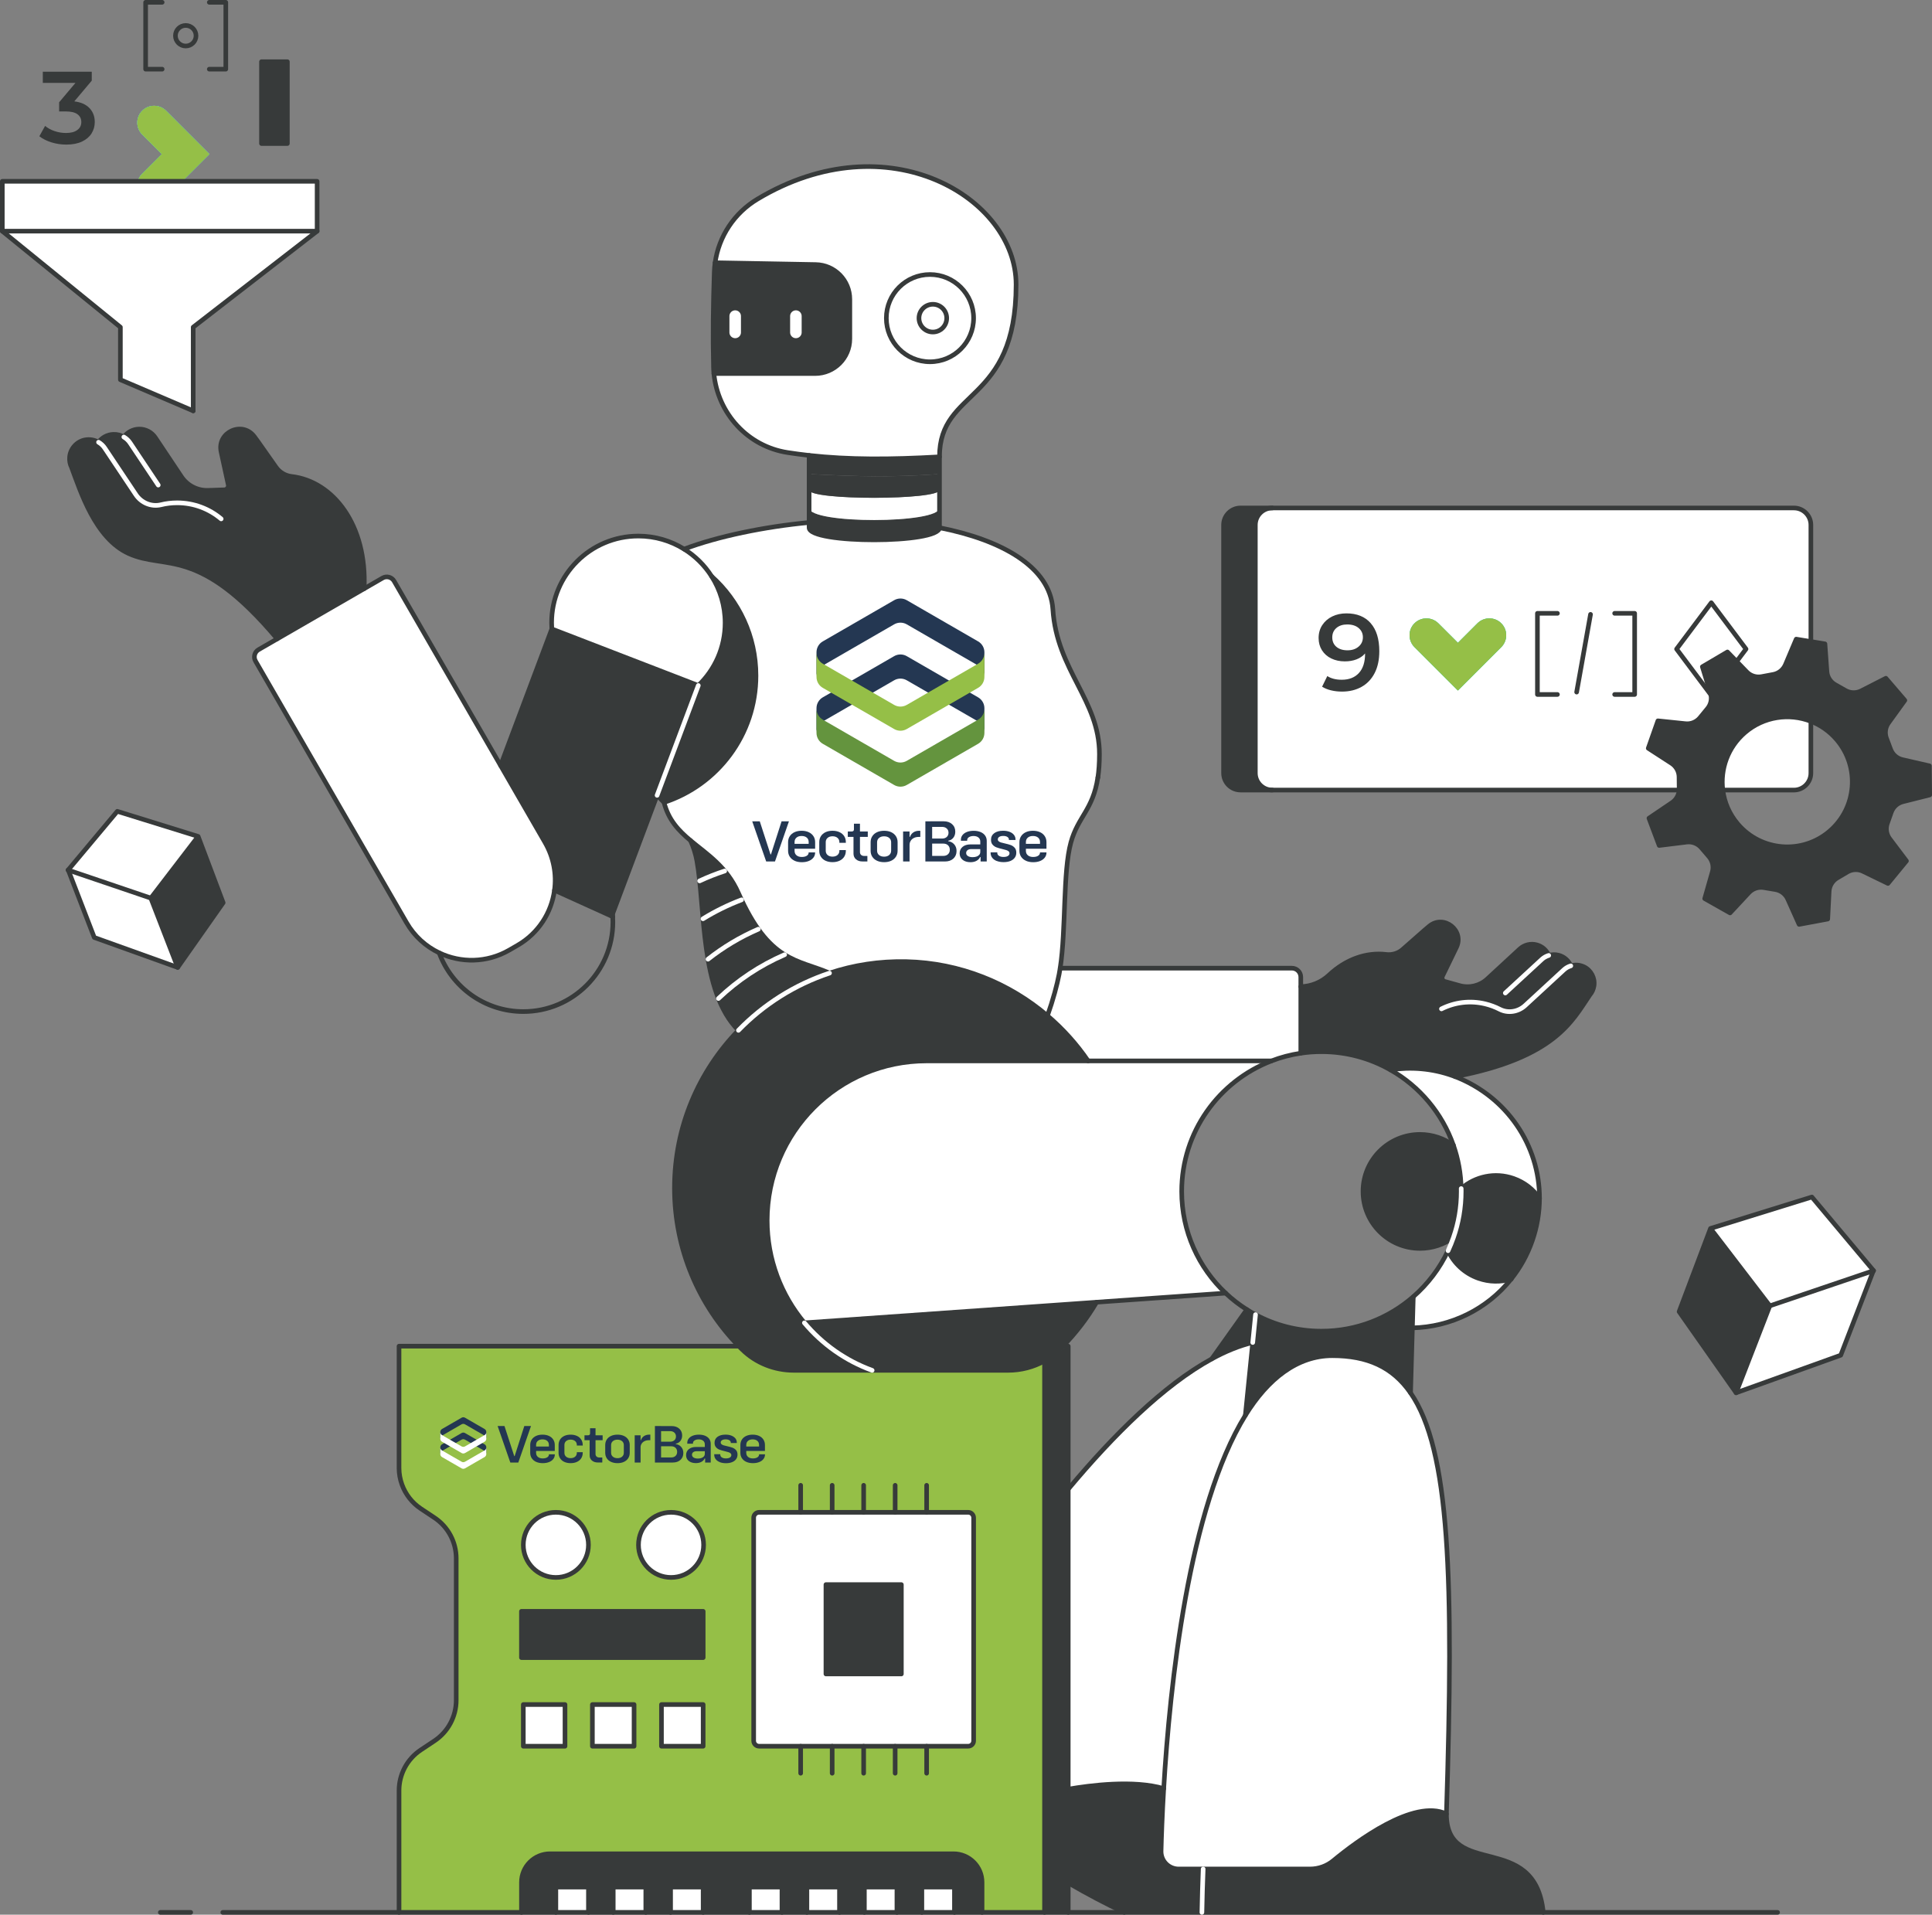 <?xml version="1.0" encoding="UTF-8"?> <svg xmlns="http://www.w3.org/2000/svg" width="837.09" height="829.59" viewBox="0 0 837.09 829.59"><rect x="0" y="0" width="837.09" height="829.59" fill="#808080" stroke="none"/><g id="Layer_10"><path d="M835.96,331.83l.13,12.61-11.65,2.93c-2.32.59-4.2,2.3-5,4.56l-1.71,4.84c-.79,2.26-.4,4.77,1.05,6.69l7.23,9.58-8.01,9.75-10.81-5.25c-2.15-1.05-4.7-.94-6.76.27l-4.41,2.61c-2.06,1.21-3.38,3.39-3.51,5.79l-.61,12-12.4,2.31-4.91-10.96c-.98-2.19-2.99-3.74-5.36-4.13l-5.05-.85c-2.37-.39-4.78.44-6.42,2.19l-8.18,8.79-10.98-6.2,3.3-11.55c.66-2.31.11-4.79-1.45-6.62l-3.33-3.88c-1.57-1.82-3.93-2.74-6.31-2.45l-11.93,1.47-4.44-11.81,9.95-6.73c1.85-1.25,2.99-3.27,3.13-5.47.01-.18.01-.34.01-.52l-.05-5.12c-.02-2.4-1.25-4.63-3.26-5.93l-10.08-6.53,4.19-11.89,11.95,1.24c2.38.25,4.73-.72,6.26-2.58l3.25-3.96c1.39-1.67,1.92-3.88,1.48-5.98-.05-.22-.09-.45-.16-.66l-3.53-11.49,10.87-6.4,8.36,8.62c1.66,1.73,4.09,2.5,6.45,2.06l5.03-.94c2.37-.44,4.34-2.04,5.29-4.25l4.67-11.05,12.44,2.06.86,11.98c.16,2.39,1.53,4.54,3.63,5.72l4.46,2.52c2.08,1.18,4.63,1.22,6.77.14l10.69-5.46,8.21,9.57-7.04,9.74c-1.41,1.94-1.75,4.46-.91,6.71l1.8,4.79c.85,2.25,2.75,3.92,5.1,4.46l11.7,2.68ZM792.7,360.15c11.81-10.11,13.19-27.89,3.07-39.7-3.12-3.65-6.98-6.3-11.16-7.92-9.36-3.64-20.38-2.14-28.54,4.85-7.46,6.39-10.76,15.86-9.62,24.93.66,5.27,2.83,10.42,6.55,14.76,10.11,11.81,27.89,13.19,39.7,3.07Z" style="fill:#373a3a;"></path><polygon points="811.73 550.49 811.76 550.53 811.7 550.57 811.69 550.57 766.82 565.79 741.12 532.26 785.04 518.64 811.73 550.49" style="fill:#fff;"></polygon><polygon points="811.69 550.57 797.55 587.18 752.22 603.46 766.82 565.79 811.69 550.57" style="fill:#fff;"></polygon><path d="M784.61,312.53v22.43c0,4.07-3.3,7.36-7.36,7.36h-30.8c-1.14-9.08,2.15-18.54,9.62-24.93,8.16-6.99,19.18-8.49,28.54-4.85Z" style="fill:#fff;"></path><path d="M784.61,227.46v50.5l-6.36-1.05-4.67,11.05c-.94,2.21-2.92,3.81-5.29,4.25l-5.03.94c-2.37.44-4.79-.33-6.45-2.06l-4.36-4.5,4.05-5.39-15.05-20.06-15.05,20.06,14.87,19.83c.42,2.11-.09,4.31-1.48,5.98l-3.25,3.96c-1.53,1.86-3.88,2.83-6.26,2.58l-11.95-1.24-4.19,11.89,10.08,6.53c2.01,1.31,3.24,3.53,3.26,5.93,0,0,.05,5.46.04,5.64h-176.25c-4.06,0-7.36-3.28-7.36-7.36v-107.5c0-4.06,3.3-7.36,7.36-7.36h225.98c4.06,0,7.36,3.3,7.36,7.36ZM652.6,275.22c0-1.87-.72-3.73-2.14-5.16-2.85-2.85-7.46-2.85-10.32,0l-8.46,8.46-8.48-8.46c-1.42-1.42-3.3-2.13-5.16-2.13s-3.74.71-5.17,2.13c-2.85,2.85-2.85,7.46,0,10.32l18.8,18.79,18.79-18.79c1.42-1.44,2.14-3.3,2.14-5.17Z" style="fill:#fff;"></path><polygon points="741.12 532.26 766.82 565.79 752.22 603.46 727.52 568.31 741.12 532.26" style="fill:#373a3a;"></polygon><path d="M741.46,261.15l15.05,20.06-4.05,5.39-4-4.12-10.87,6.4,3.53,11.49c.07.21.12.44.16.66l-14.87-19.83,15.05-20.06Z" style="fill:#fff;"></path><path d="M680.59,418.47c1.77-.55,3.76-.47,5.65.41,3.08,1.44,4.91,4.85,4.4,8.22-.22,1.52-.86,2.86-1.75,3.92-.02.01-.04.05-.05.06-7.69,11.3-15.02,27.05-58.36,35.4-.35-.14-.71-.26-1.06-.39-8.95-3.21-18.19-3.88-26.97-2.55-8.82-5.02-19.01-7.88-29.88-7.88-3.05,0-6.04.22-8.96.66v-28.83c4.54-.12,8.89-1.9,12.21-5,7.25-6.79,16.14-9.99,24.83-8.95,2.55.32,5.13-.47,7.08-2.17,4.93-4.25,9.23-8.21,11.63-10.15,6.29-5.1,15.21,1.93,11.67,9.27l-6.03,12.43c-.46.94.06,2.07,1.07,2.35l6.42,1.78c4.19,1.15,8.69.07,11.89-2.87l14.08-13c1.93-1.77,4.71-2.54,7.42-1.79,2.43.67,4.26,2.41,5.16,4.57,1.39-.42,2.9-.47,4.39-.06,2.43.68,4.27,2.41,5.17,4.57Z" style="fill:#373a3a;"></path><path d="M668.66,828.59h-147.9c.12-6.33.29-12.66.54-18.79h46.31c3.67,0,7.24-1.27,10.07-3.61,9.9-8.19,34.91-26.98,49.02-20.25,0,28.54,38.34,6.93,41.96,42.65Z" style="fill:#373a3a;"></path><path d="M630.48,466.48c22.43,8.67,36.58,29.84,36.55,52.72-2.66-3.84-6.51-6.91-11.25-8.58-8.08-2.83-16.66-.87-22.67,4.37h-.01c-.12-6.56-1.29-12.87-3.36-18.75-4.86-13.92-14.66-25.51-27.29-32.69,8.78-1.33,18.02-.65,26.97,2.55.35.13.7.25,1.06.39Z" style="fill:#fff;"></path><path d="M667.04,519.19c-.01,6.16-1.04,12.41-3.19,18.54-2.15,6.13-5.26,11.65-9.1,16.46h-.01c-4.47,1.34-9.38,1.33-14.13-.33-6.07-2.13-10.68-6.56-13.2-11.96.87-1.86,1.65-3.77,2.33-5.72,2.19-6.25,3.38-12.97,3.38-19.98,0-.41,0-.81-.02-1.22h.01c6.02-5.24,14.6-7.19,22.67-4.37,4.74,1.67,8.59,4.74,11.25,8.58Z" style="fill:#373a3a;"></path><path d="M650.46,270.06c1.42,1.42,2.14,3.28,2.14,5.16s-.72,3.73-2.14,5.17l-18.79,18.79-18.8-18.79c-2.85-2.86-2.85-7.48,0-10.32,1.42-1.42,3.3-2.13,5.17-2.13s3.73.71,5.16,2.13l8.48,8.46,8.46-8.46c2.86-2.85,7.48-2.85,10.32,0Z" style="fill:#fff;"></path><path d="M650.46,270.06c1.42,1.42,2.14,3.28,2.14,5.16s-.72,3.73-2.14,5.17l-18.79,18.79-18.8-18.79c-2.85-2.86-2.85-7.48,0-10.32,1.42-1.42,3.3-2.13,5.17-2.13s3.73.71,5.16,2.13l8.48,8.46,8.46-8.46c2.86-2.85,7.48-2.85,10.32,0Z" style="fill:#00e098;"></path><path d="M640.61,553.87c4.74,1.66,9.65,1.67,14.13.33-10.38,13.03-26.15,20.79-42.77,21.14l.38-13.47h-.01c6.32-5.5,11.49-12.3,15.08-19.97,2.52,5.4,7.12,9.83,13.2,11.96Z" style="fill:#fff;"></path><path d="M633.09,514.98c.02.41.02.81.02,1.22,0,7-1.19,13.73-3.38,19.98-4.06,2.97-9.08,4.71-14.49,4.71-13.63,0-24.69-11.05-24.69-24.69s11.05-24.69,24.69-24.69c5.42,0,10.43,1.75,14.49,4.71,2.06,5.89,3.11,12.2,3.36,18.75Z" style="fill:#373a3a;"></path><path d="M504.22,774.95c2.66-44.94,10.76-121.78,35.38-161.72,9.74-15.81,22.06-25.85,37.66-25.85s26.12,4.86,33.91,16.13c17.06,24.69,18.77,80.12,15.54,182.43-14.12-6.73-39.12,12.06-49.02,20.25-2.83,2.34-6.39,3.61-10.07,3.61h-56.93c-4.29,0-7.72-3.52-7.62-7.79.15-6.18.48-15.58,1.15-27.05Z" style="fill:#fff;"></path><path d="M611.96,575.34l-.8,28.17c-7.78-11.27-18.75-16.13-33.91-16.13s-27.92,10.04-37.66,25.85h-.01l4.4-43.63c8.51,4.57,18.25,7.16,28.58,7.16,15.22,0,29.13-5.62,39.76-14.9h.01s-.38,13.48-.38,13.48Z" style="fill:#373a3a;"></path><path d="M563.61,427.49v28.83c-4.44.66-8.71,1.8-12.77,3.37h0s-79.38-.01-79.38-.01c-4.98-7.29-10.91-13.88-17.61-19.58,2.51-7.08,4.19-13.5,5.04-17.93.17-.87.33-1.77.47-2.68h100.38c2.14,0,3.87,1.74,3.87,3.88v4.12Z" style="fill:#fff;"></path><path d="M537.5,220.1h13.77c-4.06,0-7.36,3.3-7.36,7.36v107.5c0,4.07,3.3,7.36,7.36,7.36h-13.77c-4.06,0-7.36-3.28-7.36-7.36v-107.5c0-4.06,3.3-7.36,7.36-7.36Z" style="fill:#373a3a;"></path><path d="M550.84,459.67h0c-22.71,8.74-38.83,30.76-38.83,56.53,0,17.36,7.31,33.02,19.02,44.06l-55.92,3.94h0s-126.59,8.95-126.59,8.95c-10.07-12.01-16.13-27.49-16.13-44.38,0-38.17,30.94-69.11,69.09-69.11h149.35Z" style="fill:#fff;"></path><path d="M543.99,569.6l-1.21,12.07c-5.78,1.37-11.73,3.8-17.75,7.1l15.21-21.37c1.22.78,2.47,1.51,3.76,2.2Z" style="fill:#373a3a;"></path><path d="M542.78,581.67l-3.19,31.56h.01c-24.62,39.94-32.72,116.78-35.38,161.72-12.95-3.85-31.95-1.39-41.38.25v-130c19.62-23.46,41.4-45.07,62.18-56.43,6.03-3.3,11.97-5.73,17.75-7.1Z" style="fill:#fff;"></path><path d="M510.68,809.8h10.62c-.25,6.13-.42,12.46-.54,18.79h-33.63c-7.9-3.7-15.98-7.96-24.29-12.8v-40.59c9.43-1.64,28.43-4.1,41.38-.25-.67,11.48-1,20.87-1.15,27.05-.11,4.27,3.33,7.79,7.62,7.79Z" style="fill:#373a3a;"></path><path d="M475.67,336.87c-2.11,14.02-8.58,16.93-11.67,28.12-3.53,12.79-2.05,37.68-4.65,54.48-.14.92-.3,1.81-.47,2.68-.85,4.43-2.53,10.85-5.04,17.93-16.61-14.15-37.92-22.9-61.12-23.44-11.67-.27-22.87,1.48-33.32,4.97h0c-13.79-6.03-26.15-4.49-39.47-34.71-5.05-11.47-13.59-16.76-20.74-22.72h0c-5.16-4.31-9.58-8.96-11.48-16.54,23.12-7.53,39.84-29.28,39.84-54.93,0-17.11-7.44-32.48-19.26-43.06-3.03-4.76-7.1-8.78-11.89-11.75,14.73-5.58,34.91-9.7,54.18-11.53v2.25c0,7.09,56.49,6.99,56.49,0,26.52,5.23,47.93,16.76,49.12,35.34,1.71,26.5,20.18,39.39,20.18,62.74,0,3.96-.25,7.29-.67,10.15,0,0,0,.01-.01.01Z" style="fill:#fff;"></path><path d="M348.53,573.16l126.59-8.94c-4.06,6.95-8.98,13.29-14.54,19.04-.5.51-1.01,1.04-1.53,1.55-1.94,1.92-4.13,3.53-6.47,4.84-4.78,2.68-10.24,4.09-15.8,4.09h-58.9c-11.53-4.19-21.61-11.36-29.35-20.58Z" style="fill:#373a3a;"></path><path d="M320.11,583.26c-17.25-17.68-27.88-41.85-27.88-68.5s10.56-50.66,27.71-68.33c10.84-11.18,24.33-19.79,39.46-24.8,10.44-3.48,21.65-5.24,33.32-4.97,23.2.54,44.51,9.29,61.12,23.44,6.7,5.7,12.63,12.29,17.61,19.58h-69.96c-38.15,0-69.09,30.94-69.09,69.11,0,16.89,6.06,32.37,16.13,44.38,7.73,9.22,17.82,16.39,29.35,20.58h-33.93c-8.33,0-16.39-3.16-22.34-8.98-.51-.49-1-.99-1.5-1.49Z" style="fill:#373a3a;"></path><path d="M401.49,756.6h18.01c1.29,0,2.35-1.05,2.35-2.35v-96.64c0-1.29-1.06-2.35-2.35-2.35h-90.6c-1.29,0-2.35,1.06-2.35,2.35v96.64c0,1.31,1.06,2.35,2.35,2.35h72.59ZM452.57,589.65v238.94h-27.08v-13.02c0-6.84-5.54-12.38-12.38-12.38h-174.8c-6.84,0-12.38,5.54-12.38,12.38v13.02h-53.04v-52.78c0-7.08,3.54-13.69,9.44-17.61l5.9-3.93c5.9-3.92,9.44-10.54,9.44-17.61v-61.45c0-7.09-3.54-13.7-9.44-17.62l-5.9-3.92c-3.85-2.57-6.7-6.26-8.19-10.5-.82-2.25-1.25-4.66-1.25-7.12v-52.78h147.22c.49.51.99,1,1.5,1.49,5.95,5.82,14.01,8.98,22.34,8.98h92.83c5.56,0,11.02-1.4,15.8-4.09ZM304.66,756.6v-18.06h-18.06v18.06h18.06ZM304.66,718.2v-20.05h-78.74v20.05h78.74ZM304.86,669.37c0-7.79-6.31-14.12-14.1-14.12s-14.12,6.32-14.12,14.12,6.32,14.1,14.12,14.1,14.1-6.31,14.1-14.1ZM274.72,756.6v-18.06h-18.06v18.06h18.06ZM254.96,669.37c0-7.79-6.32-14.12-14.12-14.12s-14.1,6.32-14.1,14.12,6.31,14.1,14.1,14.1,14.12-6.31,14.12-14.1ZM244.8,756.6v-18.06h-18.06v18.06h18.06Z" style="fill:#95bf47;"></path><path d="M328.13,86.3c56.73-34.07,112.13-.48,112.12,36.99-.01,52.19-33.19,44.7-33.19,74.65-21.56,1.21-39.26,1.28-56.49-.62-3.12-.34-6.22-.75-9.32-1.24-17.33-2.67-30.35-16.98-31.94-34.22h43.85c8.31,0,15.05-6.73,15.05-15.03v-17.16c0-8.21-6.57-14.89-14.77-15.03l-43.61-.8c1.6-11.38,8.31-21.53,18.29-27.52ZM421.84,137.84c0-10.43-8.46-18.9-18.91-18.9s-18.9,8.46-18.9,18.9,8.45,18.91,18.9,18.91,18.91-8.46,18.91-18.91Z" style="fill:#fff;"></path><path d="M425.5,815.57v13.02h-11.96v-10.95h-14.12v10.95h-10.8v-10.95h-14.1v10.95h-10.8v-10.95h-14.12v10.95h-10.8v-10.95h-14.12v10.95h-20.04v-10.95h-14.12v10.95h-10.74v-10.95h-14.12v10.95h-10.74v-10.95h-14.12v10.95h-14.92v-13.02c0-6.84,5.54-12.38,12.38-12.38h174.8c6.84,0,12.38,5.54,12.38,12.38Z" style="fill:#373a3a;"></path><path d="M421.86,657.61v96.64c0,1.31-1.06,2.35-2.35,2.35h-90.6c-1.29,0-2.35-1.05-2.35-2.35v-96.64c0-1.29,1.06-2.35,2.35-2.35h90.6c1.29,0,2.35,1.06,2.35,2.35ZM390.54,725.29v-38.72h-32.68v38.72h32.68Z" style="fill:#fff;"></path><path d="M402.93,118.95c10.44,0,18.91,8.46,18.91,18.9s-8.46,18.91-18.91,18.91-18.9-8.46-18.9-18.91,8.45-18.9,18.9-18.9ZM410.19,137.84c0-3.32-2.7-6-6-6s-6.02,2.68-6.02,6,2.7,6.02,6.02,6.02,6-2.7,6-6.02Z" style="fill:#fff;"></path><rect x="399.42" y="817.64" width="14.12" height="10.95" style="fill:#fff;"></rect><path d="M404.19,131.84c3.31,0,6,2.68,6,6s-2.7,6.02-6,6.02-6.02-2.7-6.02-6.02,2.7-6,6.02-6Z" style="fill:#fff;"></path><path d="M407.06,220.04v8.59c0,6.99-56.49,7.09-56.49,0v-8.59c0,7.09,56.49,6.99,56.49,0Z" style="fill:#373a3a;"></path><path d="M407.06,212.28v7.76c0,6.99-56.49,7.09-56.49,0v-7.76c0,4.58,56.49,4.49,56.49,0Z" style="fill:#fff;"></path><path d="M407.06,205.41v6.88c0,4.49-56.49,4.58-56.49,0v-6.88c22.22,1.09,35.05,1.45,56.49,0Z" style="fill:#373a3a;"></path><path d="M407.06,197.94v7.46c-21.44,1.45-34.27,1.09-56.49,0v-8.09c17.22,1.91,34.93,1.84,56.49.62Z" style="fill:#373a3a;"></path><rect x="357.86" y="686.57" width="32.68" height="38.72" style="fill:#373a3a;"></rect><rect x="374.52" y="817.64" width="14.1" height="10.95" style="fill:#fff;"></rect><path d="M368.21,129.66v17.16c0,8.3-6.73,15.03-15.05,15.03h-43.85c-.09-.91-.14-1.82-.16-2.74-.33-14.13-.15-26.84.33-41.26.05-1.35.16-2.7.35-4.03l43.61.8c8.21.14,14.77,6.83,14.77,15.03Z" style="fill:#373a3a;"></path><rect x="349.61" y="817.64" width="14.12" height="10.95" style="fill:#fff;"></rect><path d="M359.41,421.61h0c-15.13,5.03-28.62,13.63-39.46,24.82h-.01c-16.74-16.72-14.3-53.19-17.99-73.47-.55-3.04-1.51-5.96-2.75-8.76,7.16,5.96,15.69,11.25,20.74,22.72,13.33,30.22,25.69,28.68,39.47,34.69Z" style="fill:#373a3a;"></path><rect x="324.7" y="817.64" width="14.12" height="10.95" style="fill:#fff;"></rect><path d="M308.29,249.66c11.82,10.58,19.26,25.96,19.26,43.06,0,25.65-16.72,47.4-39.84,54.93-.99-1.04-1.99-2.06-3.01-3.06l17.86-47.58c7.16-6.84,11.61-16.48,11.61-27.16,0-7.43-2.15-14.36-5.87-20.19Z" style="fill:#373a3a;"></path><path d="M314.16,269.85c0,10.68-4.45,20.32-11.61,27.16l-63.47-24.51c-.06-.87-.09-1.77-.09-2.65,0-20.77,16.82-37.59,37.58-37.59,7.28,0,14.07,2.06,19.83,5.65,4.79,2.97,8.86,6.99,11.89,11.75,3.72,5.83,5.87,12.76,5.87,20.19Z" style="fill:#fff;"></path><rect x="290.55" y="817.64" width="14.12" height="10.95" style="fill:#fff;"></rect><rect x="286.6" y="738.54" width="18.06" height="18.06" style="fill:#fff;"></rect><rect x="225.93" y="698.15" width="78.74" height="20.05" style="fill:#373a3a;"></rect><path d="M302.56,297.01l-37.51,99.94-24.8-11.23c.93-6.9-.33-14.15-4.07-20.65l-19.28-33.4,22.2-59.17,63.47,24.51Z" style="fill:#373a3a;"></path><path d="M290.76,655.25c7.79,0,14.1,6.32,14.1,14.12s-6.31,14.1-14.1,14.1-14.12-6.31-14.12-14.1,6.32-14.12,14.12-14.12Z" style="fill:#fff;"></path><rect x="265.7" y="817.64" width="14.12" height="10.95" style="fill:#fff;"></rect><rect x="256.67" y="738.54" width="18.06" height="18.06" style="fill:#fff;"></rect><rect x="240.84" y="817.64" width="14.12" height="10.95" style="fill:#fff;"></rect><path d="M240.84,655.25c7.79,0,14.12,6.32,14.12,14.12s-6.32,14.1-14.12,14.1-14.1-6.31-14.1-14.1,6.31-14.12,14.1-14.12Z" style="fill:#fff;"></path><rect x="226.74" y="738.54" width="18.06" height="18.06" style="fill:#fff;"></rect><path d="M240.24,385.72c-1.31,9.65-6.91,18.62-16,23.86l-3.6,2.08c-9.67,5.58-21,5.65-30.36,1.18-5.75-2.74-10.74-7.18-14.15-13.1l-65.42-113.3c-1-1.74-.4-3.98,1.34-4.98l53.72-31.02c1.74-1,3.98-.41,4.99,1.34l65.41,113.29c3.74,6.5,5,13.75,4.07,20.65Z" style="fill:#fff;"></path><path d="M53.66,189.35h0c1.46-2,3.79-3.34,6.46-3.44,2.98-.09,5.65,1.39,7.19,3.71l11.29,16.91c2.57,3.84,6.93,6.09,11.55,5.93l7.06-.24c1.12-.04,1.92-1.07,1.7-2.17l-3.12-14.32c-1.84-8.45,9.14-13.48,14.34-6.65,2,2.6,5.45,7.76,9.48,13.37,1.58,2.23,4.04,3.68,6.75,3.99,18,2.13,32.74,21.08,31.41,48.61l-37.66,21.74c-34.14-40.56-48.27-29.63-64.4-37-14.5-6.62-20.83-27.01-24.69-37.25-.01-.02-.01-.05-.02-.07-.67-1.32-.99-2.86-.84-4.47.31-3.6,3.05-6.68,6.58-7.39,2.18-.42,4.25-.01,5.95.99,1.46-2,3.79-3.33,6.45-3.41,1.65-.07,3.2.36,4.52,1.15Z" style="fill:#373a3a;"></path><rect x="1" y="78.56" width="136.4" height="21.59" style="fill:#fff;"></rect><polygon points="137.4 100.15 83.71 141.74 83.71 178.01 52.16 164.52 52.16 141.74 1 100.15 137.4 100.15" style="fill:#fff;"></polygon><rect x="113.3" y="26.73" width="11.21" height="35.46" style="fill:#373a3a;"></rect><polygon points="85.85 362.4 96.69 391.13 76.99 419.16 65.35 389.13 85.85 362.4" style="fill:#373a3a;"></polygon><path d="M71.95,47.97l18.79,18.8-11.78,11.78h-19.24c.32-1.21.95-2.37,1.91-3.32l8.46-8.46-8.46-8.48c-2.85-2.85-2.85-7.48,0-10.32,2.85-2.85,7.46-2.85,10.32,0Z" style="fill:#fff;"></path><path d="M71.95,47.97l18.79,18.8-11.78,11.78h-19.24c.32-1.21.95-2.37,1.91-3.32l8.46-8.46-8.46-8.48c-2.85-2.85-2.85-7.48,0-10.32,2.85-2.85,7.46-2.85,10.32,0Z" style="fill:#00e098;"></path><polygon points="85.85 362.4 65.35 389.13 29.58 376.99 29.57 376.99 29.52 376.97 29.55 376.92 50.82 351.53 85.85 362.4" style="fill:#fff;"></polygon><polygon points="65.35 389.13 76.99 419.16 40.85 406.19 29.58 376.99 65.35 389.13" style="fill:#fff;"></polygon><path d="M593.88,270.01c2.49,2.82,3.74,6.87,3.74,12.14,0,3.7-.67,6.86-2.02,9.48-1.35,2.62-3.24,4.61-5.67,5.97-2.43,1.36-5.25,2.05-8.44,2.05-1.69,0-3.29-.18-4.78-.54-1.49-.36-2.78-.89-3.88-1.58l2.26-4.61c1.63,1.07,3.72,1.6,6.26,1.6,3.17,0,5.65-.97,7.43-2.92,1.79-1.94,2.68-4.75,2.68-8.42v-.05c-.97,1.13-2.21,1.98-3.72,2.56-1.51.58-3.2.87-5.08.87-2.16,0-4.11-.42-5.83-1.25-1.73-.83-3.07-2.02-4.05-3.55-.97-1.54-1.46-3.31-1.46-5.32,0-2.13.53-4.01,1.6-5.62,1.07-1.61,2.51-2.86,4.33-3.74,1.82-.88,3.86-1.32,6.12-1.32,4.52,0,8.02,1.41,10.51,4.23ZM588.65,280.17c1.24-1.07,1.86-2.41,1.86-4.05s-.6-2.92-1.81-3.98c-1.21-1.05-2.88-1.58-5.01-1.58-1.91,0-3.47.51-4.66,1.53-1.19,1.02-1.79,2.38-1.79,4.07s.6,3.09,1.79,4.09c1.19,1,2.79,1.51,4.8,1.51s3.58-.53,4.82-1.6Z" style="fill:#373a3a;"></path><path d="M38.79,46.86c1.51,1.6,2.27,3.6,2.27,6,0,1.81-.46,3.45-1.38,4.94-.92,1.48-2.31,2.66-4.16,3.54-1.85.87-4.11,1.31-6.78,1.31-2.22,0-4.37-.32-6.42-.96-2.06-.64-3.82-1.52-5.27-2.65l2.49-4.49c1.13.95,2.5,1.7,4.11,2.25,1.62.55,3.28.82,5,.82,2.05,0,3.65-.42,4.82-1.27,1.17-.84,1.76-1.99,1.76-3.45s-.56-2.59-1.67-3.4c-1.11-.82-2.81-1.22-5.09-1.22h-2.85v-3.96l7.07-8.4h-14.14v-4.85h21.21v3.87l-7.56,8.98c2.87.36,5.07,1.33,6.58,2.93Z" style="fill:#373a3a;"></path><polygon points="452.95 590.02 463.12 582.62 463.12 828.55 452.95 828.55 452.95 590.02" style="fill:#373a3a;"></polygon><line x1="69.46" y1="828.59" x2="82.63" y2="828.59" style="fill:none; stroke:#373a3a; stroke-linecap:round; stroke-linejoin:round; stroke-width:2px;"></line><line x1="96.53" y1="828.59" x2="770.19" y2="828.59" style="fill:none; stroke:#373a3a; stroke-linecap:round; stroke-linejoin:round; stroke-width:2px;"></line><path d="M172.89,828.59v-52.78c0-7.08,3.54-13.69,9.44-17.61l5.9-3.93c5.9-3.92,9.44-10.54,9.44-17.61v-61.45c0-7.09-3.54-13.7-9.44-17.62l-5.9-3.92c-3.85-2.57-6.67-6.27-8.19-10.5-.81-2.25-1.25-4.66-1.25-7.12v-52.78h147.23" style="fill:none; stroke:#373a3a; stroke-linecap:round; stroke-linejoin:round; stroke-width:2px;"></path><path d="M401.49,655.25h18.01c1.29,0,2.35,1.06,2.35,2.35v96.64c0,1.31-1.06,2.35-2.35,2.35h-90.6c-1.29,0-2.35-1.05-2.35-2.35v-96.64c0-1.29,1.06-2.35,2.35-2.35h72.59Z" style="fill:none; stroke:#373a3a; stroke-linecap:round; stroke-linejoin:round; stroke-width:2px;"></path><rect x="357.86" y="686.57" width="32.68" height="38.72" style="fill:none; stroke:#373a3a; stroke-linecap:round; stroke-linejoin:round; stroke-width:2px;"></rect><line x1="346.91" y1="655.25" x2="346.91" y2="643.55" style="fill:none; stroke:#373a3a; stroke-linecap:round; stroke-linejoin:round; stroke-width:2px;"></line><line x1="360.56" y1="655.25" x2="360.56" y2="643.55" style="fill:none; stroke:#373a3a; stroke-linecap:round; stroke-linejoin:round; stroke-width:2px;"></line><line x1="374.2" y1="655.25" x2="374.2" y2="643.55" style="fill:none; stroke:#373a3a; stroke-linecap:round; stroke-linejoin:round; stroke-width:2px;"></line><line x1="387.85" y1="655.25" x2="387.85" y2="643.55" style="fill:none; stroke:#373a3a; stroke-linecap:round; stroke-linejoin:round; stroke-width:2px;"></line><line x1="401.49" y1="655.25" x2="401.49" y2="643.55" style="fill:none; stroke:#373a3a; stroke-linecap:round; stroke-linejoin:round; stroke-width:2px;"></line><line x1="346.91" y1="768.3" x2="346.91" y2="756.6" style="fill:none; stroke:#373a3a; stroke-linecap:round; stroke-linejoin:round; stroke-width:2px;"></line><line x1="360.56" y1="768.3" x2="360.56" y2="756.6" style="fill:none; stroke:#373a3a; stroke-linecap:round; stroke-linejoin:round; stroke-width:2px;"></line><line x1="374.2" y1="768.3" x2="374.2" y2="756.6" style="fill:none; stroke:#373a3a; stroke-linecap:round; stroke-linejoin:round; stroke-width:2px;"></line><line x1="387.85" y1="768.3" x2="387.85" y2="756.6" style="fill:none; stroke:#373a3a; stroke-linecap:round; stroke-linejoin:round; stroke-width:2px;"></line><line x1="401.49" y1="768.3" x2="401.49" y2="756.6" style="fill:none; stroke:#373a3a; stroke-linecap:round; stroke-linejoin:round; stroke-width:2px;"></line><rect x="225.93" y="698.15" width="78.74" height="20.05" style="fill:none; stroke:#373a3a; stroke-linecap:round; stroke-linejoin:round; stroke-width:2px;"></rect><path d="M254.96,669.37c0-7.79-6.32-14.12-14.12-14.12s-14.1,6.32-14.1,14.12,6.31,14.1,14.1,14.1,14.12-6.31,14.12-14.1Z" style="fill:none; stroke:#373a3a; stroke-linecap:round; stroke-linejoin:round; stroke-width:2px;"></path><path d="M304.86,669.37c0-7.79-6.31-14.12-14.1-14.12s-14.12,6.32-14.12,14.12,6.32,14.1,14.12,14.1,14.1-6.31,14.1-14.1Z" style="fill:none; stroke:#373a3a; stroke-linecap:round; stroke-linejoin:round; stroke-width:2px;"></path><rect x="226.74" y="738.54" width="18.06" height="18.06" style="fill:none; stroke:#373a3a; stroke-linecap:round; stroke-linejoin:round; stroke-width:2px;"></rect><rect x="256.67" y="738.54" width="18.06" height="18.06" style="fill:none; stroke:#373a3a; stroke-linecap:round; stroke-linejoin:round; stroke-width:2px;"></rect><rect x="286.6" y="738.54" width="18.06" height="18.06" style="fill:none; stroke:#373a3a; stroke-linecap:round; stroke-linejoin:round; stroke-width:2px;"></rect><path d="M425.5,828.59v-13.02c0-6.84-5.54-12.38-12.38-12.38h-174.8c-6.84,0-12.38,5.54-12.38,12.38v13.02" style="fill:none; stroke:#373a3a; stroke-linecap:round; stroke-linejoin:round; stroke-width:2px;"></path><polyline points="254.96 828.59 254.96 817.64 240.84 817.64 240.84 828.59" style="fill:none; stroke:#373a3a; stroke-linecap:round; stroke-linejoin:round; stroke-width:2px;"></polyline><polyline points="279.81 828.59 279.81 817.64 265.7 817.64 265.7 828.59" style="fill:none; stroke:#373a3a; stroke-linecap:round; stroke-linejoin:round; stroke-width:2px;"></polyline><polyline points="304.66 828.59 304.66 817.64 290.55 817.64 290.55 828.59" style="fill:none; stroke:#373a3a; stroke-linecap:round; stroke-linejoin:round; stroke-width:2px;"></polyline><polyline points="338.81 828.59 338.81 817.64 324.7 817.64 324.7 828.59" style="fill:none; stroke:#373a3a; stroke-linecap:round; stroke-linejoin:round; stroke-width:2px;"></polyline><polyline points="363.73 828.59 363.73 817.64 349.61 817.64 349.61 828.59" style="fill:none; stroke:#373a3a; stroke-linecap:round; stroke-linejoin:round; stroke-width:2px;"></polyline><polyline points="388.62 828.59 388.62 817.64 374.52 817.64 374.52 828.59" style="fill:none; stroke:#373a3a; stroke-linecap:round; stroke-linejoin:round; stroke-width:2px;"></polyline><polyline points="413.54 828.59 413.54 817.64 399.42 817.64 399.42 828.59" style="fill:none; stroke:#373a3a; stroke-linecap:round; stroke-linejoin:round; stroke-width:2px;"></polyline><polyline points="462.84 828.59 462.84 583.26 460.59 583.26" style="fill:none; stroke:#373a3a; stroke-linecap:round; stroke-linejoin:round; stroke-width:2px;"></polyline><line x1="452.57" y1="589.65" x2="452.57" y2="828.59" style="fill:none; stroke:#373a3a; stroke-linecap:round; stroke-linejoin:round; stroke-width:2px;"></line><path d="M319.94,446.43c-17.15,17.67-27.71,41.77-27.71,68.33s10.62,50.83,27.88,68.5c.49.51.99,1,1.5,1.49,5.95,5.82,14.01,8.98,22.34,8.98h92.83c5.56,0,11.02-1.41,15.8-4.09,2.34-1.31,4.54-2.91,6.47-4.84.52-.52,1.03-1.04,1.53-1.55,5.56-5.75,10.48-12.09,14.54-19.04" style="fill:none; stroke:#373a3a; stroke-linecap:round; stroke-linejoin:round; stroke-width:2px;"></path><path d="M471.46,459.67c-4.98-7.29-10.92-13.88-17.61-19.58-16.62-14.14-37.92-22.9-61.12-23.44-11.67-.27-22.87,1.48-33.32,4.97" style="fill:none; stroke:#373a3a; stroke-linecap:round; stroke-linejoin:round; stroke-width:2px;"></path><path d="M348.53,573.16c-10.07-12.01-16.13-27.49-16.13-44.38,0-38.17,30.94-69.11,69.09-69.11h149.35" style="fill:none; stroke:#373a3a; stroke-linecap:round; stroke-linejoin:round; stroke-width:2px;"></path><polyline points="531.04 560.27 475.12 564.21 475.12 564.22 348.53 573.16" style="fill:none; stroke:#373a3a; stroke-linecap:round; stroke-linejoin:round; stroke-width:2px;"></polyline><path d="M633.09,514.98c-.12-6.56-1.3-12.87-3.36-18.75-4.87-13.91-14.66-25.51-27.29-32.69-8.82-5.01-19.01-7.88-29.88-7.88-3.05,0-6.04.22-8.96.66-4.44.66-8.71,1.8-12.77,3.37-22.7,8.74-38.83,30.75-38.83,56.52,0,17.36,7.31,33.03,19.02,44.06,2.82,2.66,5.9,5.05,9.19,7.13,1.22.78,2.47,1.51,3.76,2.2,8.5,4.58,18.25,7.16,28.58,7.16,15.22,0,29.11-5.63,39.76-14.9,6.31-5.5,11.49-12.29,15.08-19.95" style="fill:none; stroke:#373a3a; stroke-linecap:round; stroke-linejoin:round; stroke-width:2px;"></path><path d="M629.74,496.23c-4.06-2.95-9.08-4.71-14.49-4.71-13.63,0-24.69,11.05-24.69,24.69s11.05,24.69,24.69,24.69c5.42,0,10.43-1.74,14.49-4.71" style="fill:none; stroke:#373a3a; stroke-linecap:round; stroke-linejoin:round; stroke-width:2px;"></path><path d="M654.74,554.19c3.84-4.8,6.95-10.32,9.1-16.46,2.15-6.13,3.18-12.38,3.19-18.54.03-22.87-14.12-44.05-36.55-52.72-.35-.14-.71-.26-1.06-.39-8.95-3.21-18.19-3.88-26.97-2.55" style="fill:none; stroke:#373a3a; stroke-linecap:round; stroke-linejoin:round; stroke-width:2px;"></path><path d="M611.95,575.34h.01c16.62-.35,32.39-8.11,42.77-21.14" style="fill:none; stroke:#373a3a; stroke-linecap:round; stroke-linejoin:round; stroke-width:2px;"></path><path d="M667.04,519.19c-2.66-3.84-6.51-6.91-11.25-8.58-8.08-2.83-16.66-.87-22.67,4.37" style="fill:none; stroke:#373a3a; stroke-linecap:round; stroke-linejoin:round; stroke-width:2px;"></path><path d="M627.41,541.9c2.52,5.4,7.12,9.83,13.2,11.96,4.74,1.66,9.65,1.67,14.13.33h.01" style="fill:none; stroke:#373a3a; stroke-linecap:round; stroke-linejoin:round; stroke-width:2px;"></path><line x1="542.78" y1="581.67" x2="539.58" y2="613.23" style="fill:none; stroke:#373a3a; stroke-linecap:round; stroke-linejoin:round; stroke-width:2px;"></line><line x1="612.34" y1="561.87" x2="611.16" y2="603.51" style="fill:none; stroke:#373a3a; stroke-linecap:round; stroke-linejoin:round; stroke-width:2px;"></line><path d="M626.7,785.94c3.23-102.3,1.52-157.74-15.54-182.43-7.78-11.27-18.75-16.13-33.91-16.13s-27.92,10.04-37.66,25.85c-24.61,39.95-32.73,116.78-35.38,161.72-.68,11.48-1,20.87-1.15,27.05-.11,4.27,3.33,7.79,7.62,7.79h56.93c3.67,0,7.24-1.27,10.07-3.61,9.9-8.19,34.91-26.98,49.02-20.25Z" style="fill:none; stroke:#373a3a; stroke-linecap:round; stroke-linejoin:round; stroke-width:2px;"></path><path d="M521.3,809.8c-.25,6.13-.42,12.46-.54,18.79" style="fill:none; stroke:#fff; stroke-linecap:round; stroke-linejoin:round; stroke-width:2px;"></path><path d="M626.7,785.94c0,28.54,38.34,6.93,41.96,42.65" style="fill:none; stroke:#373a3a; stroke-linecap:round; stroke-linejoin:round; stroke-width:2px;"></path><line x1="540.23" y1="567.4" x2="525.02" y2="588.77" style="fill:none; stroke:#373a3a; stroke-linecap:round; stroke-linejoin:round; stroke-width:2px;"></line><path d="M542.78,581.67c-5.78,1.37-11.73,3.8-17.75,7.1-20.78,11.36-42.56,32.96-62.18,56.43" style="fill:none; stroke:#373a3a; stroke-linecap:round; stroke-linejoin:round; stroke-width:2px;"></path><path d="M462.84,775.2c9.43-1.64,28.43-4.1,41.38-.25h.01" style="fill:none; stroke:#373a3a; stroke-linecap:round; stroke-linejoin:round; stroke-width:2px;"></path><path d="M462.84,815.79c8.31,4.84,16.39,9.1,24.29,12.8" style="fill:none; stroke:#373a3a; stroke-linecap:round; stroke-linejoin:round; stroke-width:2px;"></path><path d="M299.19,364.2c1.25,2.8,2.2,5.72,2.75,8.76,3.68,20.28,1.25,56.76,17.99,73.46" style="fill:none; stroke:#373a3a; stroke-linecap:round; stroke-linejoin:round; stroke-width:2px;"></path><path d="M284.7,344.6c1.02,1,2.02,2.02,3.01,3.06,23.12-7.53,39.84-29.28,39.84-54.93,0-17.11-7.44-32.48-19.26-43.06" style="fill:none; stroke:#373a3a; stroke-linecap:round; stroke-linejoin:round; stroke-width:2px;"></path><path d="M296.4,237.91c14.73-5.58,34.91-9.7,54.18-11.53" style="fill:none; stroke:#373a3a; stroke-linecap:round; stroke-linejoin:round; stroke-width:2px;"></path><path d="M475.67,336.87c-2.11,14.02-8.58,16.93-11.67,28.12-3.53,12.79-2.05,37.68-4.65,54.48-.14.92-.3,1.81-.47,2.68-.85,4.43-2.53,10.85-5.04,17.93" style="fill:none; stroke:#373a3a; stroke-linecap:round; stroke-linejoin:round; stroke-width:2px;"></path><path d="M407.06,228.64c26.52,5.23,47.93,16.76,49.12,35.34,1.71,26.5,20.18,39.39,20.18,62.74,0,3.96-.25,7.29-.67,10.15" style="fill:none; stroke:#373a3a; stroke-linecap:round; stroke-linejoin:round; stroke-width:2px;"></path><path d="M239.09,272.5l63.47,24.51c7.16-6.84,11.61-16.48,11.61-27.16,0-7.43-2.16-14.36-5.87-20.19-3.03-4.75-7.1-8.77-11.89-11.75-5.76-3.58-12.55-5.65-19.83-5.65-20.76,0-37.58,16.82-37.58,37.59,0,.88.04,1.78.09,2.65Z" style="fill:none; stroke:#373a3a; stroke-linecap:round; stroke-linejoin:round; stroke-width:2px;"></path><path d="M190.28,412.84c5.45,14.86,19.72,25.45,36.46,25.45,21.44,0,38.81-17.39,38.81-38.83,0-.78-.02-1.55-.07-2.32-.02-.39-.05-.77-.08-1.15" style="fill:none; stroke:#373a3a; stroke-linecap:round; stroke-linejoin:round; stroke-width:2px;"></path><polyline points="284.7 344.6 265.05 396.95 265.04 396.97" style="fill:none; stroke:#373a3a; stroke-linecap:round; stroke-linejoin:round; stroke-width:2px;"></polyline><line x1="302.56" y1="297.01" x2="284.7" y2="344.6" style="fill:none; stroke:#fff; stroke-linecap:round; stroke-linejoin:round; stroke-width:2px;"></line><line x1="239.09" y1="272.5" x2="216.89" y2="331.67" style="fill:none; stroke:#373a3a; stroke-linecap:round; stroke-linejoin:round; stroke-width:2px;"></line><line x1="240.24" y1="385.72" x2="265.48" y2="397.15" style="fill:none; stroke:#373a3a; stroke-linecap:round; stroke-linejoin:round; stroke-width:2px;"></line><path d="M240.24,385.72c-1.3,9.65-6.91,18.62-16,23.86l-3.6,2.08c-9.67,5.58-21,5.65-30.36,1.18-5.74-2.74-10.74-7.18-14.15-13.1l-65.42-113.3c-1-1.74-.4-3.98,1.34-4.98l53.72-31.02c1.74-1,3.98-.41,4.99,1.34l65.41,113.29c3.74,6.5,5.01,13.75,4.07,20.65Z" style="fill:none; stroke:#373a3a; stroke-linecap:round; stroke-linejoin:round; stroke-width:2px;"></path><path d="M459.35,419.48h100.38c2.14,0,3.87,1.74,3.87,3.88v32.95" style="fill:none; stroke:#373a3a; stroke-linecap:round; stroke-linejoin:round; stroke-width:2px;"></path><path d="M53.66,189.35c-1.32-.79-2.87-1.22-4.52-1.15-2.66.08-4.99,1.41-6.45,3.41" style="fill:none; stroke:#373a3a; stroke-linecap:round; stroke-linejoin:round; stroke-width:2px;"></path><path d="M42.69,191.61c-1.7-1-3.77-1.41-5.95-.99-3.53.72-6.27,3.79-6.58,7.39-.15,1.61.17,3.15.84,4.47.01.02.01.05.02.07,3.86,10.24,10.18,30.63,24.69,37.25,16.13,7.37,30.26-3.56,64.4,37" style="fill:none; stroke:#373a3a; stroke-linecap:round; stroke-linejoin:round; stroke-width:2px;"></path><path d="M53.66,189.34c1.46-1.99,3.79-3.33,6.46-3.43,2.98-.09,5.65,1.39,7.19,3.71l11.29,16.91c2.57,3.84,6.93,6.09,11.55,5.93l7.06-.24c1.12-.04,1.92-1.07,1.7-2.17l-3.12-14.32c-1.84-8.45,9.14-13.48,14.34-6.65,2,2.6,5.45,7.76,9.48,13.37,1.58,2.23,4.04,3.68,6.75,3.99,18,2.13,32.74,21.08,31.41,48.61" style="fill:none; stroke:#373a3a; stroke-linecap:round; stroke-linejoin:round; stroke-width:2px;"></path><path d="M671.03,413.96c1.39-.42,2.9-.47,4.39-.06,2.43.68,4.27,2.41,5.17,4.57" style="fill:none; stroke:#373a3a; stroke-linecap:round; stroke-linejoin:round; stroke-width:2px;"></path><path d="M680.59,418.47c1.77-.55,3.76-.47,5.65.41,3.08,1.44,4.91,4.85,4.4,8.22-.22,1.52-.86,2.86-1.75,3.92-.02.01-.04.05-.05.06-7.69,11.3-15.02,27.05-58.36,35.4" style="fill:none; stroke:#373a3a; stroke-linecap:round; stroke-linejoin:round; stroke-width:2px;"></path><path d="M671.03,413.96c-.89-2.15-2.73-3.9-5.16-4.57-2.71-.75-5.49.02-7.42,1.79l-14.08,13c-3.2,2.94-7.7,4.03-11.89,2.87l-6.42-1.78c-1.01-.28-1.53-1.41-1.07-2.35l6.03-12.43c3.54-7.33-5.38-14.36-11.67-9.27-2.4,1.94-6.7,5.9-11.63,10.15-1.94,1.7-4.52,2.48-7.08,2.17-8.69-1.05-17.58,2.15-24.83,8.95-3.32,3.11-7.66,4.89-12.21,5" style="fill:none; stroke:#373a3a; stroke-linecap:round; stroke-linejoin:round; stroke-width:2px;"></path><path d="M287.71,347.66c1.9,7.58,6.32,12.23,11.48,16.53h0c7.16,5.97,15.69,11.27,20.74,22.73,13.33,30.22,25.69,28.68,39.47,34.69" style="fill:none; stroke:#373a3a; stroke-linecap:round; stroke-linejoin:round; stroke-width:2px;"></path><path d="M784.61,277.96l6.09,1.01.86,11.98c.16,2.39,1.53,4.54,3.63,5.72l4.46,2.52c2.08,1.18,4.63,1.22,6.77.14l10.69-5.46,8.21,9.57-7.04,9.74c-1.41,1.94-1.75,4.46-.91,6.71l1.8,4.79c.85,2.25,2.75,3.92,5.1,4.46l11.7,2.68.13,12.61-11.65,2.93c-2.32.59-4.2,2.3-5,4.56l-1.71,4.84c-.79,2.26-.4,4.77,1.05,6.69l7.23,9.58-8.01,9.75-10.81-5.25c-2.15-1.05-4.7-.94-6.76.27l-4.41,2.61c-2.06,1.21-3.38,3.39-3.51,5.79l-.61,12-12.4,2.31-4.91-10.96c-.98-2.19-2.99-3.74-5.36-4.13l-5.05-.85c-2.37-.39-4.78.44-6.42,2.19l-8.18,8.79-10.98-6.2,3.3-11.55c.66-2.31.11-4.79-1.45-6.62l-3.33-3.88c-1.57-1.82-3.93-2.74-6.31-2.45l-11.93,1.47-4.44-11.81,9.95-6.73c1.85-1.25,2.99-3.27,3.13-5.47.01-.18.01-.34.01-.52l-.05-5.12c-.02-2.4-1.25-4.63-3.26-5.93l-10.08-6.53,4.19-11.89,11.95,1.24c2.38.25,4.73-.72,6.26-2.58l3.25-3.96c1.39-1.67,1.92-3.88,1.48-5.98-.05-.22-.09-.45-.16-.66l-3.53-11.49,10.87-6.4,8.36,8.62c1.66,1.73,4.09,2.5,6.45,2.06l5.03-.94c2.37-.44,4.34-2.04,5.29-4.25l4.67-11.05,6.36,1.05Z" style="fill:none; stroke:#373a3a; stroke-linecap:round; stroke-linejoin:round; stroke-width:2px;"></path><path d="M784.61,312.53c-9.36-3.64-20.38-2.14-28.54,4.85-7.46,6.39-10.76,15.86-9.62,24.93.66,5.27,2.83,10.42,6.55,14.76,10.11,11.81,27.89,13.19,39.7,3.07,11.81-10.11,13.19-27.89,3.07-39.7-3.12-3.65-6.98-6.3-11.16-7.92Z" style="fill:none; stroke:#373a3a; stroke-linecap:round; stroke-linejoin:round; stroke-width:2px;"></path><path d="M309.83,113.83c-.19,1.33-.31,2.67-.35,4.03-.48,14.42-.66,27.14-.33,41.26.02.92.08,1.84.16,2.74,1.69,17.24,14.61,31.55,31.94,34.22,3.11.48,6.2.89,9.32,1.24,17.22,1.9,34.93,1.84,56.49.62,0-29.95,33.18-22.46,33.19-74.65.01-37.47-55.39-71.06-112.12-36.99-9.98,5.99-16.69,16.14-18.29,27.52Z" style="fill:none; stroke:#373a3a; stroke-linecap:round; stroke-linejoin:round; stroke-width:2px;"></path><path d="M407.06,197.94v30.69c0,6.99-56.49,7.09-56.49,0v-31.32" style="fill:none; stroke:#373a3a; stroke-linecap:round; stroke-linejoin:round; stroke-width:2px;"></path><path d="M309.83,113.83l43.61.8c8.21.14,14.77,6.83,14.77,15.03v17.16c0,8.3-6.73,15.03-15.05,15.03h-43.85" style="fill:none; stroke:#373a3a; stroke-linecap:round; stroke-linejoin:round; stroke-width:2px;"></path><path d="M421.84,137.84c0-10.43-8.46-18.9-18.91-18.9s-18.9,8.46-18.9,18.9,8.45,18.91,18.9,18.91,18.91-8.46,18.91-18.91Z" style="fill:none; stroke:#373a3a; stroke-linecap:round; stroke-linejoin:round; stroke-width:2px;"></path><path d="M410.19,137.84c0-3.32-2.7-6-6-6s-6.02,2.68-6.02,6,2.7,6.02,6.02,6.02,6-2.7,6-6.02Z" style="fill:none; stroke:#373a3a; stroke-linecap:round; stroke-linejoin:round; stroke-width:2px;"></path><line x1="318.54" y1="136.96" x2="318.54" y2="144.03" style="fill:none; stroke:#fff; stroke-linecap:round; stroke-linejoin:round; stroke-width:5px;"></line><line x1="344.84" y1="136.96" x2="344.84" y2="144.03" style="fill:none; stroke:#fff; stroke-linecap:round; stroke-linejoin:round; stroke-width:5px;"></line><path d="M551.27,342.31h-13.77c-4.06,0-7.36-3.28-7.36-7.36v-107.5c0-4.06,3.3-7.36,7.36-7.36h13.77" style="fill:none; stroke:#373a3a; stroke-linecap:round; stroke-linejoin:round; stroke-width:2px;"></path><path d="M727.52,342.31h-176.25c-4.06,0-7.36-3.28-7.36-7.36v-107.5c0-4.06,3.3-7.36,7.36-7.36h225.98c4.06,0,7.36,3.3,7.36,7.36v50.5" style="fill:none; stroke:#373a3a; stroke-linecap:round; stroke-linejoin:round; stroke-width:2px;"></path><path d="M784.61,312.53v22.43c0,4.07-3.3,7.36-7.36,7.36h-30.8" style="fill:none; stroke:#373a3a; stroke-linecap:round; stroke-linejoin:round; stroke-width:2px;"></path><path d="M631.67,299.18l-18.8-18.79c-2.85-2.86-2.85-7.48,0-10.32,1.42-1.42,3.3-2.13,5.17-2.13s3.73.71,5.16,2.13l8.48,8.46,8.46-8.46c2.86-2.85,7.48-2.85,10.32,0,1.42,1.42,2.14,3.28,2.14,5.16s-.72,3.73-2.14,5.17l-18.79,18.79Z" style="fill:#95bf47;"></path><path d="M59.72,78.56c.32-1.21.95-2.37,1.91-3.32l8.46-8.46-8.46-8.48c-2.85-2.85-2.85-7.48,0-10.32,2.85-2.85,7.46-2.85,10.32,0l18.79,18.8-11.78,11.78" style="fill:#95bf47;"></path><polyline points="741.28 301.04 726.42 281.21 741.46 261.15 756.51 281.21 752.46 286.6" style="fill:none; stroke:#373a3a; stroke-linecap:round; stroke-linejoin:round; stroke-width:2px;"></polyline><polyline points="674.8 265.74 666.13 265.74 666.13 300.9 674.8 300.9" style="fill:none; stroke:#373a3a; stroke-linecap:round; stroke-linejoin:round; stroke-width:2px;"></polyline><polyline points="699.59 265.74 708.26 265.74 708.26 300.9 699.59 300.9" style="fill:none; stroke:#373a3a; stroke-linecap:round; stroke-linejoin:round; stroke-width:2px;"></polyline><line x1="689.14" y1="266.19" x2="683.12" y2="299.87" style="fill:none; stroke:#373a3a; stroke-linecap:round; stroke-linejoin:round; stroke-width:2px;"></line><rect x="1" y="78.56" width="136.4" height="21.59" style="fill:none; stroke:#373a3a; stroke-linecap:round; stroke-linejoin:round; stroke-width:2px;"></rect><polyline points="137.4 100.15 83.71 141.74 83.71 178.01" style="fill:none; stroke:#373a3a; stroke-linecap:round; stroke-linejoin:round; stroke-width:2px;"></polyline><polyline points="83.71 178.01 52.16 164.52 52.16 141.74 1 100.15" style="fill:none; stroke:#373a3a; stroke-linecap:round; stroke-linejoin:round; stroke-width:2px;"></polyline><polyline points="70.26 1 63.1 1 63.1 29.97 70.26 29.97" style="fill:none; stroke:#373a3a; stroke-linecap:round; stroke-linejoin:round; stroke-width:2px;"></polyline><polyline points="90.68 1 97.83 1 97.83 29.97 90.68 29.97" style="fill:none; stroke:#373a3a; stroke-linecap:round; stroke-linejoin:round; stroke-width:2px;"></polyline><path d="M84.93,15.48c0-2.46-2-4.45-4.46-4.45s-4.46,1.99-4.46,4.45,2,4.46,4.46,4.46,4.46-1.99,4.46-4.46Z" style="fill:none; stroke:#373a3a; stroke-linecap:round; stroke-linejoin:round; stroke-width:2px;"></path><rect x="113.3" y="26.73" width="11.21" height="35.46" style="fill:none; stroke:#373a3a; stroke-linecap:round; stroke-linejoin:round; stroke-width:2px;"></rect><polyline points="29.52 376.97 29.55 376.92 50.82 351.53 85.85 362.4 65.35 389.13 76.99 419.16 96.69 391.13 85.85 362.4" style="fill:none; stroke:#373a3a; stroke-linecap:round; stroke-linejoin:round; stroke-width:2px;"></polyline><polyline points="76.99 419.16 40.85 406.19 29.58 376.99" style="fill:none; stroke:#373a3a; stroke-linecap:round; stroke-linejoin:round; stroke-width:2px;"></polyline><polyline points="65.35 389.13 29.58 376.99 29.57 376.99 29.52 376.97" style="fill:none; stroke:#373a3a; stroke-linecap:round; stroke-linejoin:round; stroke-width:2px;"></polyline><polyline points="811.76 550.53 811.73 550.49 785.04 518.64 741.12 532.26 766.82 565.79 752.22 603.46 727.52 568.31 741.12 532.26" style="fill:none; stroke:#373a3a; stroke-linecap:round; stroke-linejoin:round; stroke-width:2px;"></polyline><polyline points="752.22 603.46 797.55 587.18 811.69 550.57" style="fill:none; stroke:#373a3a; stroke-linecap:round; stroke-linejoin:round; stroke-width:2px;"></polyline><polyline points="766.82 565.79 811.69 550.57 811.7 550.57 811.76 550.53" style="fill:none; stroke:#373a3a; stroke-linecap:round; stroke-linejoin:round; stroke-width:2px;"></polyline><path d="M377.88,593.74c-11.53-4.19-21.61-11.36-29.35-20.58" style="fill:none; stroke:#fff; stroke-linecap:round; stroke-linejoin:round; stroke-width:2px;"></path><path d="M627.41,541.9c.87-1.86,1.65-3.77,2.33-5.72,2.19-6.25,3.38-12.97,3.38-19.98,0-.41,0-.81-.02-1.22" style="fill:none; stroke:#fff; stroke-linecap:round; stroke-linejoin:round; stroke-width:2px;"></path><line x1="543.99" y1="569.6" x2="542.78" y2="581.67" style="fill:none; stroke:#fff; stroke-linecap:round; stroke-linejoin:round; stroke-width:2px;"></line><path d="M652.22,430.25l15.78-14.55c.86-.8,1.91-1.4,3.03-1.74" style="fill:none; stroke:#fff; stroke-linecap:round; stroke-linejoin:round; stroke-width:2px;"></path><path d="M624.55,437.12c5.67-2.84,12.36-3.77,19.02-2.15,2.2.54,4.29,1.32,6.23,2.32,3.6,1.86,8.02,1.13,11-1.62l16.75-15.45c.86-.8,1.91-1.4,3.04-1.74" style="fill:none; stroke:#fff; stroke-linecap:round; stroke-linejoin:round; stroke-width:2px;"></path><path d="M68.56,210.17l-12.2-18.28c-.69-1.04-1.62-1.91-2.7-2.54" style="fill:none; stroke:#fff; stroke-linecap:round; stroke-linejoin:round; stroke-width:2px;"></path><path d="M95.83,224.82c-5.14-4.34-11.81-6.96-19.08-6.96-2.41,0-4.76.28-7,.84-4.18,1.01-8.55-.84-10.92-4.43l-13.43-20.11c-.69-1.05-1.62-1.92-2.7-2.55" style="fill:none; stroke:#fff; stroke-linecap:round; stroke-linejoin:round; stroke-width:2px;"></path><path d="M359.41,421.62c-15.13,5.02-28.62,13.62-39.46,24.8" style="fill:none; stroke:#fff; stroke-linecap:round; stroke-linejoin:round; stroke-width:2px;"></path><path d="M339.97,413.64c-10.68,4.62-20.38,11.08-28.68,18.99" style="fill:none; stroke:#fff; stroke-linecap:round; stroke-linejoin:round; stroke-width:2px;"></path><path d="M328.56,402.59c-7.85,3.39-15.17,7.78-21.8,13.01" style="fill:none; stroke:#fff; stroke-linecap:round; stroke-linejoin:round; stroke-width:2px;"></path><path d="M321.28,389.88c-5.85,2.21-11.43,4.97-16.69,8.21" style="fill:none; stroke:#fff; stroke-linecap:round; stroke-linejoin:round; stroke-width:2px;"></path><path d="M314,377.38c-3.73,1.22-7.36,2.65-10.87,4.29" style="fill:none; stroke:#fff; stroke-linecap:round; stroke-linejoin:round; stroke-width:2px;"></path></g><g id="Layer_3"><path d="M191.52,628.66l8.47-4.89c.46-.27,1.03-.27,1.49,0l8.47,4.89c.46.27.75.76.75,1.29v-2.87c0-.53-.28-1.03-.75-1.29l-8.47-4.89c-.46-.27-1.03-.27-1.49,0l-8.47,4.89c-.46.27-.75.76-.75,1.29v2.87c0-.53.28-1.03.75-1.29Z" style="fill:#243752;"></path><path d="M209.95,628.44l-8.47,4.89c-.46.27-1.03.27-1.49,0l-8.47-4.89c-.46-.27-.75-.76-.75-1.29v2.87c0,.53.28,1.03.75,1.29l8.47,4.89c.46.27,1.03.27,1.49,0l8.47-4.89c.46-.27.75-.76.75-1.29v-2.87c0,.53-.28,1.03-.75,1.29Z" style="fill:#fff;"></path><path d="M191.52,622.02l8.47-4.89c.46-.27,1.03-.27,1.49,0l8.47,4.89c.46.27.75.76.75,1.29v-2.87c0-.53-.28-1.03-.75-1.29l-8.47-4.89c-.46-.27-1.03-.27-1.49,0l-8.47,4.89c-.46.27-.75.76-.75,1.29v2.87c0-.53.28-1.03.75-1.29Z" style="fill:#243752;"></path><path d="M209.95,621.8l-8.47,4.89c-.46.27-1.03.27-1.49,0l-8.47-4.89c-.46-.27-.75-.76-.75-1.29v2.87c0,.53.28,1.03.75,1.29l8.47,4.89c.46.27,1.03.27,1.49,0l8.47-4.89c.46-.27.75-.76.75-1.29v-2.87c0,.53-.28,1.03-.75,1.29Z" style="fill:#fff;"></path><path d="M215.6,617.87h2.98l4.23,13.02h.18l4.18-13.02h2.9l-5.5,15.81h-3.46l-5.5-15.81Z" style="fill:#243752;"></path><path d="M232.3,633.4c-.81-.37-1.45-.9-1.9-1.58-.45-.68-.67-1.47-.67-2.37v-3.35c0-.9.22-1.69.66-2.37.44-.68,1.07-1.21,1.87-1.58.81-.37,1.74-.55,2.79-.55s1.98.18,2.79.55c.81.37,1.43.9,1.87,1.58.44.68.66,1.47.66,2.37v2.57h-8.76v-1.93h6.59l-.38.54v-1.27c0-.72-.25-1.3-.75-1.72-.5-.43-1.18-.64-2.02-.64s-1.5.21-2.01.64c-.51.42-.76,1-.76,1.72v3.51c0,.72.26,1.3.78,1.73.52.43,1.21.65,2.08.65.81,0,1.47-.16,1.96-.47.49-.31.74-.74.74-1.27v-.05h2.55v.07c0,.74-.22,1.4-.66,1.97s-1.06,1.02-1.85,1.33c-.79.31-1.7.47-2.74.47s-2.01-.19-2.83-.55Z" style="fill:#243752;"></path><path d="M244.49,633.4c-.79-.37-1.4-.89-1.83-1.57-.43-.68-.65-1.46-.65-2.34v-3.44c0-.88.22-1.66.65-2.33.43-.68,1.04-1.2,1.83-1.57.79-.37,1.7-.55,2.74-.55s1.95.18,2.75.55c.8.37,1.41.89,1.85,1.57.43.68.65,1.46.65,2.33v.28h-2.55v-.26c0-.69-.25-1.25-.74-1.68-.49-.42-1.15-.64-1.96-.64s-1.46.21-1.95.64c-.48.42-.73.98-.73,1.68v3.4c0,.69.24,1.25.73,1.67.48.42,1.13.64,1.95.64s1.47-.21,1.96-.64c.49-.42.74-.98.74-1.67v-.26h2.55v.28c0,.88-.22,1.66-.65,2.34-.43.68-1.05,1.2-1.85,1.57-.8.37-1.71.55-2.75.55s-1.95-.19-2.74-.55Z" style="fill:#243752;"></path><path d="M256.46,632.82c-.65-.57-.98-1.31-.98-2.24v-6.98l.41.4h-2.65v-2.12h1.55c.27,0,.48-.07.64-.21s.23-.34.23-.59v-2.26h2.37v3.44l-.41-.38h3.49v2.12h-3.49l.41-.4v6.39c0,.46.15.82.45,1.1.3.27.7.41,1.21.41h1.27v2.17h-1.91c-1.07,0-1.93-.28-2.58-.85Z" style="fill:#243752;"></path><path d="M264.76,633.4c-.81-.37-1.43-.9-1.87-1.58-.44-.68-.66-1.47-.66-2.37v-3.35c0-.9.22-1.69.66-2.37.44-.68,1.06-1.21,1.87-1.58.81-.37,1.74-.55,2.79-.55s1.98.18,2.78.55c.8.37,1.42.9,1.86,1.58.44.68.66,1.47.66,2.37v3.35c0,.9-.22,1.69-.66,2.37-.44.68-1.06,1.21-1.86,1.58-.8.37-1.72.55-2.78.55s-1.98-.19-2.79-.55ZM269.54,631.14c.5-.43.75-1,.75-1.71v-3.3c0-.71-.25-1.28-.75-1.71-.5-.43-1.18-.65-2.02-.65s-1.48.22-1.99.65c-.51.43-.76,1-.76,1.71v3.3c0,.71.25,1.28.76,1.71s1.18.65,2.01.65,1.5-.22,2-.65Z" style="fill:#243752;"></path><path d="M275,621.88h2.55v11.8h-2.55v-11.8ZM277.04,624h.66c.25-.76.7-1.35,1.32-1.77.63-.42,1.39-.64,2.29-.64h.46v2.41h-.56c-.75,0-1.4.14-1.95.41-.55.28-.98.65-1.27,1.12-.3.47-.45.99-.45,1.56h-.51v-3.09Z" style="fill:#243752;"></path><path d="M283.76,617.87h2.67v15.81h-2.67v-15.81ZM285.75,631.48h5.07c.78,0,1.4-.22,1.87-.66s.7-1.02.7-1.75-.23-1.33-.7-1.77c-.47-.44-1.09-.66-1.87-.66h-5.07v-1.98h4.56c.78,0,1.41-.21,1.87-.62.47-.42.7-.97.7-1.66s-.23-1.25-.7-1.67c-.47-.43-1.09-.64-1.87-.64h-4.56v-2.19h5.25c1.38,0,2.48.38,3.31,1.13.83.75,1.25,1.74,1.25,2.95,0,.93-.25,1.71-.75,2.36-.5.64-1.17,1.04-2.02,1.2v.16c1,.17,1.8.6,2.39,1.29.59.68.89,1.54.89,2.56,0,1.24-.42,2.25-1.25,3.01-.83.76-1.93,1.14-3.31,1.14h-5.75v-2.19Z" style="fill:#243752;"></path><path d="M298.43,633.01c-.78-.63-1.17-1.47-1.17-2.53s.39-1.93,1.16-2.57,1.8-.97,3.09-.97h4.35v1.84h-4.05c-.61,0-1.09.14-1.45.42s-.54.65-.54,1.11c0,.5.23.9.69,1.2.46.3,1.08.45,1.86.45.59,0,1.12-.08,1.57-.25.45-.17.8-.4,1.06-.7.25-.3.38-.64.38-1.01h.53v1.93h-.61c-.27.61-.74,1.1-1.4,1.46s-1.45.54-2.37.54c-1.29,0-2.33-.31-3.11-.94ZM305.51,631.62l-.13-.09v-5.71c0-.66-.24-1.19-.71-1.58-.47-.39-1.12-.59-1.93-.59-.73,0-1.33.15-1.79.45-.47.3-.7.68-.7,1.16v.26h-2.47v-.38c0-.71.21-1.33.64-1.86.42-.53,1.01-.95,1.77-1.24.76-.29,1.63-.44,2.64-.44s1.94.16,2.71.49c.77.33,1.37.79,1.78,1.39s.62,1.29.62,2.08v8.12h-2.42v-2.05Z" style="fill:#243752;"></path><path d="M311.86,633.5c-.77-.31-1.37-.74-1.78-1.29s-.62-1.18-.62-1.89v-.24h2.62v.21c0,.49.22.88.67,1.17s1.05.44,1.79.44c.48,0,.89-.06,1.25-.18s.63-.29.81-.51.28-.47.28-.76c0-.31-.12-.57-.36-.78-.24-.21-.54-.37-.92-.48-.37-.12-.88-.26-1.53-.41-.93-.22-1.7-.44-2.3-.66s-1.12-.57-1.54-1.05c-.42-.48-.64-1.12-.64-1.92,0-1.13.43-2.01,1.3-2.63.87-.62,2.02-.93,3.46-.93.98,0,1.85.14,2.58.44s1.31.7,1.71,1.21c.4.52.6,1.11.6,1.77v.21h-2.6v-.14c0-.44-.2-.79-.61-1.05s-.95-.39-1.63-.39-1.18.12-1.57.37c-.38.24-.57.57-.57.98,0,.31.12.57.36.77.24.2.54.35.9.46.37.11.87.24,1.52.38.93.21,1.7.42,2.3.64.6.22,1.12.57,1.55,1.05.43.48.65,1.13.65,1.95,0,.77-.2,1.44-.61,1.99-.41.56-.99.99-1.74,1.29-.76.3-1.64.45-2.66.45s-1.91-.15-2.69-.46Z" style="fill:#243752;"></path><path d="M323.36,633.4c-.81-.37-1.45-.9-1.9-1.58-.45-.68-.67-1.47-.67-2.37v-3.35c0-.9.22-1.69.66-2.37.44-.68,1.06-1.21,1.87-1.58.81-.37,1.74-.55,2.79-.55s1.98.18,2.79.55c.81.37,1.43.9,1.87,1.58.44.68.66,1.47.66,2.37v2.57h-8.76v-1.93h6.59l-.38.54v-1.27c0-.72-.25-1.3-.75-1.72-.5-.43-1.18-.64-2.02-.64s-1.5.21-2.01.64c-.51.42-.76,1-.76,1.72v3.51c0,.72.26,1.3.78,1.73s1.21.65,2.08.65c.82,0,1.47-.16,1.96-.47.49-.31.74-.74.74-1.27v-.05h2.55v.07c0,.74-.22,1.4-.66,1.97-.44.57-1.06,1.02-1.85,1.33-.79.31-1.7.47-2.74.47s-2.01-.19-2.83-.55Z" style="fill:#243752;"></path></g><g id="Layer_4"><path d="M325.91,355.86h3.28l4.65,14.33h.2l4.6-14.33h3.19l-6.05,17.4h-3.81l-6.05-17.4Z" style="fill:#243752;"></path><path d="M344.29,372.95c-.9-.41-1.59-.99-2.09-1.74-.5-.75-.74-1.62-.74-2.61v-3.69c0-.99.24-1.86.73-2.61.49-.75,1.17-1.33,2.06-1.74.89-.41,1.91-.61,3.07-.61s2.18.2,3.07.61c.89.41,1.57.99,2.06,1.74.49.75.73,1.62.73,2.61v2.83h-9.64v-2.13h7.26l-.42.6v-1.4c0-.8-.28-1.43-.83-1.9-.55-.47-1.29-.7-2.23-.7s-1.65.23-2.21.7c-.56.47-.84,1.1-.84,1.9v3.87c0,.8.28,1.43.85,1.91.57.48,1.33.71,2.28.71.9,0,1.62-.17,2.16-.52.54-.35.81-.81.81-1.4v-.05h2.8v.08c0,.81-.24,1.54-.73,2.17-.49.63-1.16,1.12-2.03,1.47-.87.35-1.87.52-3.01.52s-2.21-.2-3.11-.61Z" style="fill:#243752;"></path><path d="M357.7,372.95c-.87-.41-1.54-.98-2.02-1.73-.48-.74-.71-1.6-.71-2.57v-3.79c0-.97.24-1.83.71-2.57.48-.74,1.15-1.32,2.02-1.73.87-.41,1.87-.61,3.01-.61s2.15.2,3.03.61c.88.41,1.56.98,2.03,1.73.48.74.71,1.6.71,2.57v.31h-2.8v-.29c0-.76-.27-1.38-.81-1.84-.54-.47-1.26-.7-2.16-.7s-1.61.23-2.14.7c-.53.47-.8,1.08-.8,1.84v3.74c0,.76.27,1.38.8,1.84.53.47,1.25.7,2.14.7s1.62-.23,2.16-.7c.54-.47.81-1.08.81-1.84v-.29h2.8v.31c0,.97-.24,1.83-.71,2.57-.48.74-1.15,1.32-2.03,1.73-.88.41-1.89.61-3.03.61s-2.14-.2-3.01-.61Z" style="fill:#243752;"></path><path d="M370.88,372.32c-.72-.62-1.08-1.45-1.08-2.47v-7.69l.45.44h-2.92v-2.34h1.71c.3,0,.53-.08.7-.23.17-.16.25-.37.25-.65v-2.49h2.61v3.79l-.45-.42h3.84v2.34h-3.84l.45-.44v7.04c0,.5.16.9.49,1.21.33.3.77.45,1.33.45h1.4v2.39h-2.1c-1.18,0-2.13-.31-2.84-.93Z" style="fill:#243752;"></path><path d="M380.01,372.95c-.89-.41-1.57-.99-2.06-1.74-.49-.75-.73-1.62-.73-2.61v-3.69c0-.99.24-1.86.73-2.61.49-.75,1.17-1.33,2.06-1.74.89-.41,1.91-.61,3.07-.61s2.18.2,3.05.61c.88.41,1.56.99,2.05,1.74.49.75.73,1.62.73,2.61v3.69c0,.99-.24,1.86-.73,2.61-.49.75-1.17,1.33-2.05,1.74-.88.41-1.9.61-3.05.61s-2.18-.2-3.07-.61ZM385.28,370.46c.55-.48.83-1.1.83-1.88v-3.64c0-.78-.28-1.41-.83-1.88-.55-.48-1.29-.71-2.23-.71s-1.63.24-2.19.71c-.56.48-.84,1.1-.84,1.88v3.64c0,.78.28,1.41.84,1.88.56.48,1.3.71,2.21.71s1.65-.24,2.2-.71Z" style="fill:#243752;"></path><path d="M391.29,360.27h2.8v12.98h-2.8v-12.98ZM393.54,362.61h.73c.28-.83.77-1.48,1.46-1.95.69-.47,1.53-.7,2.52-.7h.5v2.65h-.62c-.82,0-1.54.15-2.14.45s-1.08.71-1.4,1.23c-.33.52-.49,1.09-.49,1.71h-.56v-3.4Z" style="fill:#243752;"></path><path d="M400.94,355.86h2.94v17.4h-2.94v-17.4ZM403.12,370.84h5.58c.86,0,1.55-.24,2.06-.73.51-.48.77-1.12.77-1.92s-.26-1.46-.77-1.95c-.51-.48-1.2-.73-2.06-.73h-5.58v-2.18h5.02c.86,0,1.55-.23,2.06-.69.51-.46.77-1.07.77-1.83s-.26-1.38-.77-1.84c-.51-.47-1.2-.7-2.06-.7h-5.02v-2.42h5.77c1.51,0,2.73.42,3.64,1.25.92.83,1.37,1.91,1.37,3.25,0,1.02-.28,1.89-.83,2.6-.55.71-1.29,1.15-2.23,1.32v.18c1.1.19,1.98.66,2.63,1.42.65.75.98,1.69.98,2.82,0,1.37-.46,2.47-1.37,3.31-.92.84-2.13,1.26-3.64,1.26h-6.33v-2.42Z" style="fill:#243752;"></path><path d="M417.08,372.53c-.86-.69-1.29-1.62-1.29-2.78s.42-2.12,1.27-2.83c.85-.71,1.99-1.06,3.41-1.06h4.79v2.03h-4.46c-.67,0-1.21.16-1.6.47s-.59.72-.59,1.22c0,.55.25,1,.76,1.32.5.33,1.19.49,2.05.49.65,0,1.23-.09,1.72-.27.5-.18.88-.44,1.16-.77.28-.33.42-.7.42-1.12h.59v2.13h-.67c-.3.68-.81,1.21-1.54,1.61s-1.6.6-2.61.6c-1.42,0-2.56-.35-3.42-1.04ZM424.87,370.99l-.14-.1v-6.28c0-.73-.26-1.31-.79-1.74-.52-.43-1.23-.65-2.13-.65-.8,0-1.46.17-1.98.49-.51.33-.77.75-.77,1.27v.29h-2.72v-.42c0-.78.23-1.46.7-2.05s1.12-1.04,1.95-1.36c.83-.32,1.8-.48,2.9-.48s2.13.18,2.99.55c.85.36,1.5.87,1.96,1.53.46.66.69,1.42.69,2.29v8.93h-2.66v-2.26Z" style="fill:#243752;"></path><path d="M431.86,373.06c-.85-.34-1.5-.81-1.96-1.42s-.69-1.3-.69-2.08v-.26h2.89v.23c0,.54.25.97.74,1.29.49.32,1.15.48,1.98.48.52,0,.98-.06,1.37-.19s.69-.32.9-.56c.21-.24.31-.52.31-.83,0-.35-.13-.63-.39-.86-.26-.23-.6-.4-1.01-.53s-.97-.28-1.68-.45c-1.03-.24-1.87-.48-2.54-.73-.66-.24-1.23-.63-1.7-1.16-.47-.53-.7-1.23-.7-2.12,0-1.25.48-2.21,1.43-2.9.95-.68,2.22-1.03,3.81-1.03,1.08,0,2.03.16,2.84.48s1.44.77,1.88,1.34c.44.57.66,1.22.66,1.95v.23h-2.86v-.16c0-.48-.22-.87-.67-1.16s-1.05-.43-1.79-.43-1.3.13-1.72.4c-.42.27-.63.63-.63,1.08,0,.35.13.63.39.84.26.22.59.39.99.51.4.12.96.26,1.67.42,1.03.23,1.87.46,2.54.7.66.24,1.23.63,1.71,1.16.48.53.71,1.24.71,2.14,0,.85-.22,1.58-.67,2.19-.45.61-1.09,1.09-1.92,1.42s-1.81.49-2.93.49-2.11-.17-2.96-.51Z" style="fill:#243752;"></path><path d="M444.52,372.95c-.9-.41-1.59-.99-2.09-1.74-.5-.75-.74-1.62-.74-2.61v-3.69c0-.99.24-1.86.73-2.61.49-.75,1.17-1.33,2.06-1.74.89-.41,1.91-.61,3.07-.61s2.18.2,3.07.61c.89.41,1.57.99,2.06,1.74.49.75.73,1.62.73,2.61v2.83h-9.64v-2.13h7.26l-.42.6v-1.4c0-.8-.28-1.43-.83-1.9-.55-.47-1.29-.7-2.23-.7s-1.65.23-2.21.7c-.56.47-.84,1.1-.84,1.9v3.87c0,.8.29,1.43.86,1.91.57.48,1.33.71,2.28.71.9,0,1.62-.17,2.16-.52.54-.35.81-.81.81-1.4v-.05h2.8v.08c0,.81-.24,1.54-.73,2.17-.49.63-1.16,1.12-2.03,1.47-.87.35-1.87.52-3.01.52s-2.21-.2-3.11-.61Z" style="fill:#243752;"></path><path d="M356.5,312.6l30.92-17.85c1.69-.97,3.76-.97,5.45,0l30.92,17.85c1.69.97,2.73,2.77,2.73,4.72v-10.46c0-1.95-1.04-3.75-2.73-4.72l-30.92-17.85c-1.69-.97-3.76-.97-5.45,0l-30.92,17.85c-1.69.97-2.73,2.77-2.73,4.72v10.46c0-1.95,1.04-3.75,2.73-4.72Z" style="fill:#243752;"></path><path d="M423.79,311.81l-30.92,17.85c-1.69.97-3.76.97-5.45,0l-30.92-17.85c-1.69-.97-2.73-2.77-2.73-4.72v10.46c0,1.95,1.04,3.75,2.73,4.72l30.92,17.85c1.69.97,3.76.97,5.45,0l30.92-17.85c1.69-.97,2.73-2.77,2.73-4.72v-10.46c0,1.95-1.04,3.75-2.73,4.72Z" style="fill:#64943e;"></path><path d="M356.5,288.36l30.92-17.85c1.69-.97,3.76-.97,5.45,0l30.92,17.85c1.69.97,2.73,2.77,2.73,4.72v-10.46c0-1.95-1.04-3.75-2.73-4.72l-30.92-17.85c-1.69-.97-3.76-.97-5.45,0l-30.92,17.85c-1.69.97-2.73,2.77-2.73,4.72v10.46c0-1.95,1.04-3.75,2.73-4.72Z" style="fill:#243752;"></path><path d="M423.79,287.57l-30.92,17.85c-1.69.97-3.76.97-5.45,0l-30.92-17.85c-1.69-.97-2.73-2.77-2.73-4.72v10.46c0,1.95,1.04,3.75,2.73,4.72l30.92,17.85c1.69.97,3.76.97,5.45,0l30.92-17.85c1.69-.97,2.73-2.77,2.73-4.72v-10.46c0,1.95-1.04,3.75-2.73,4.72Z" style="fill:#95bf47;"></path></g></svg> 